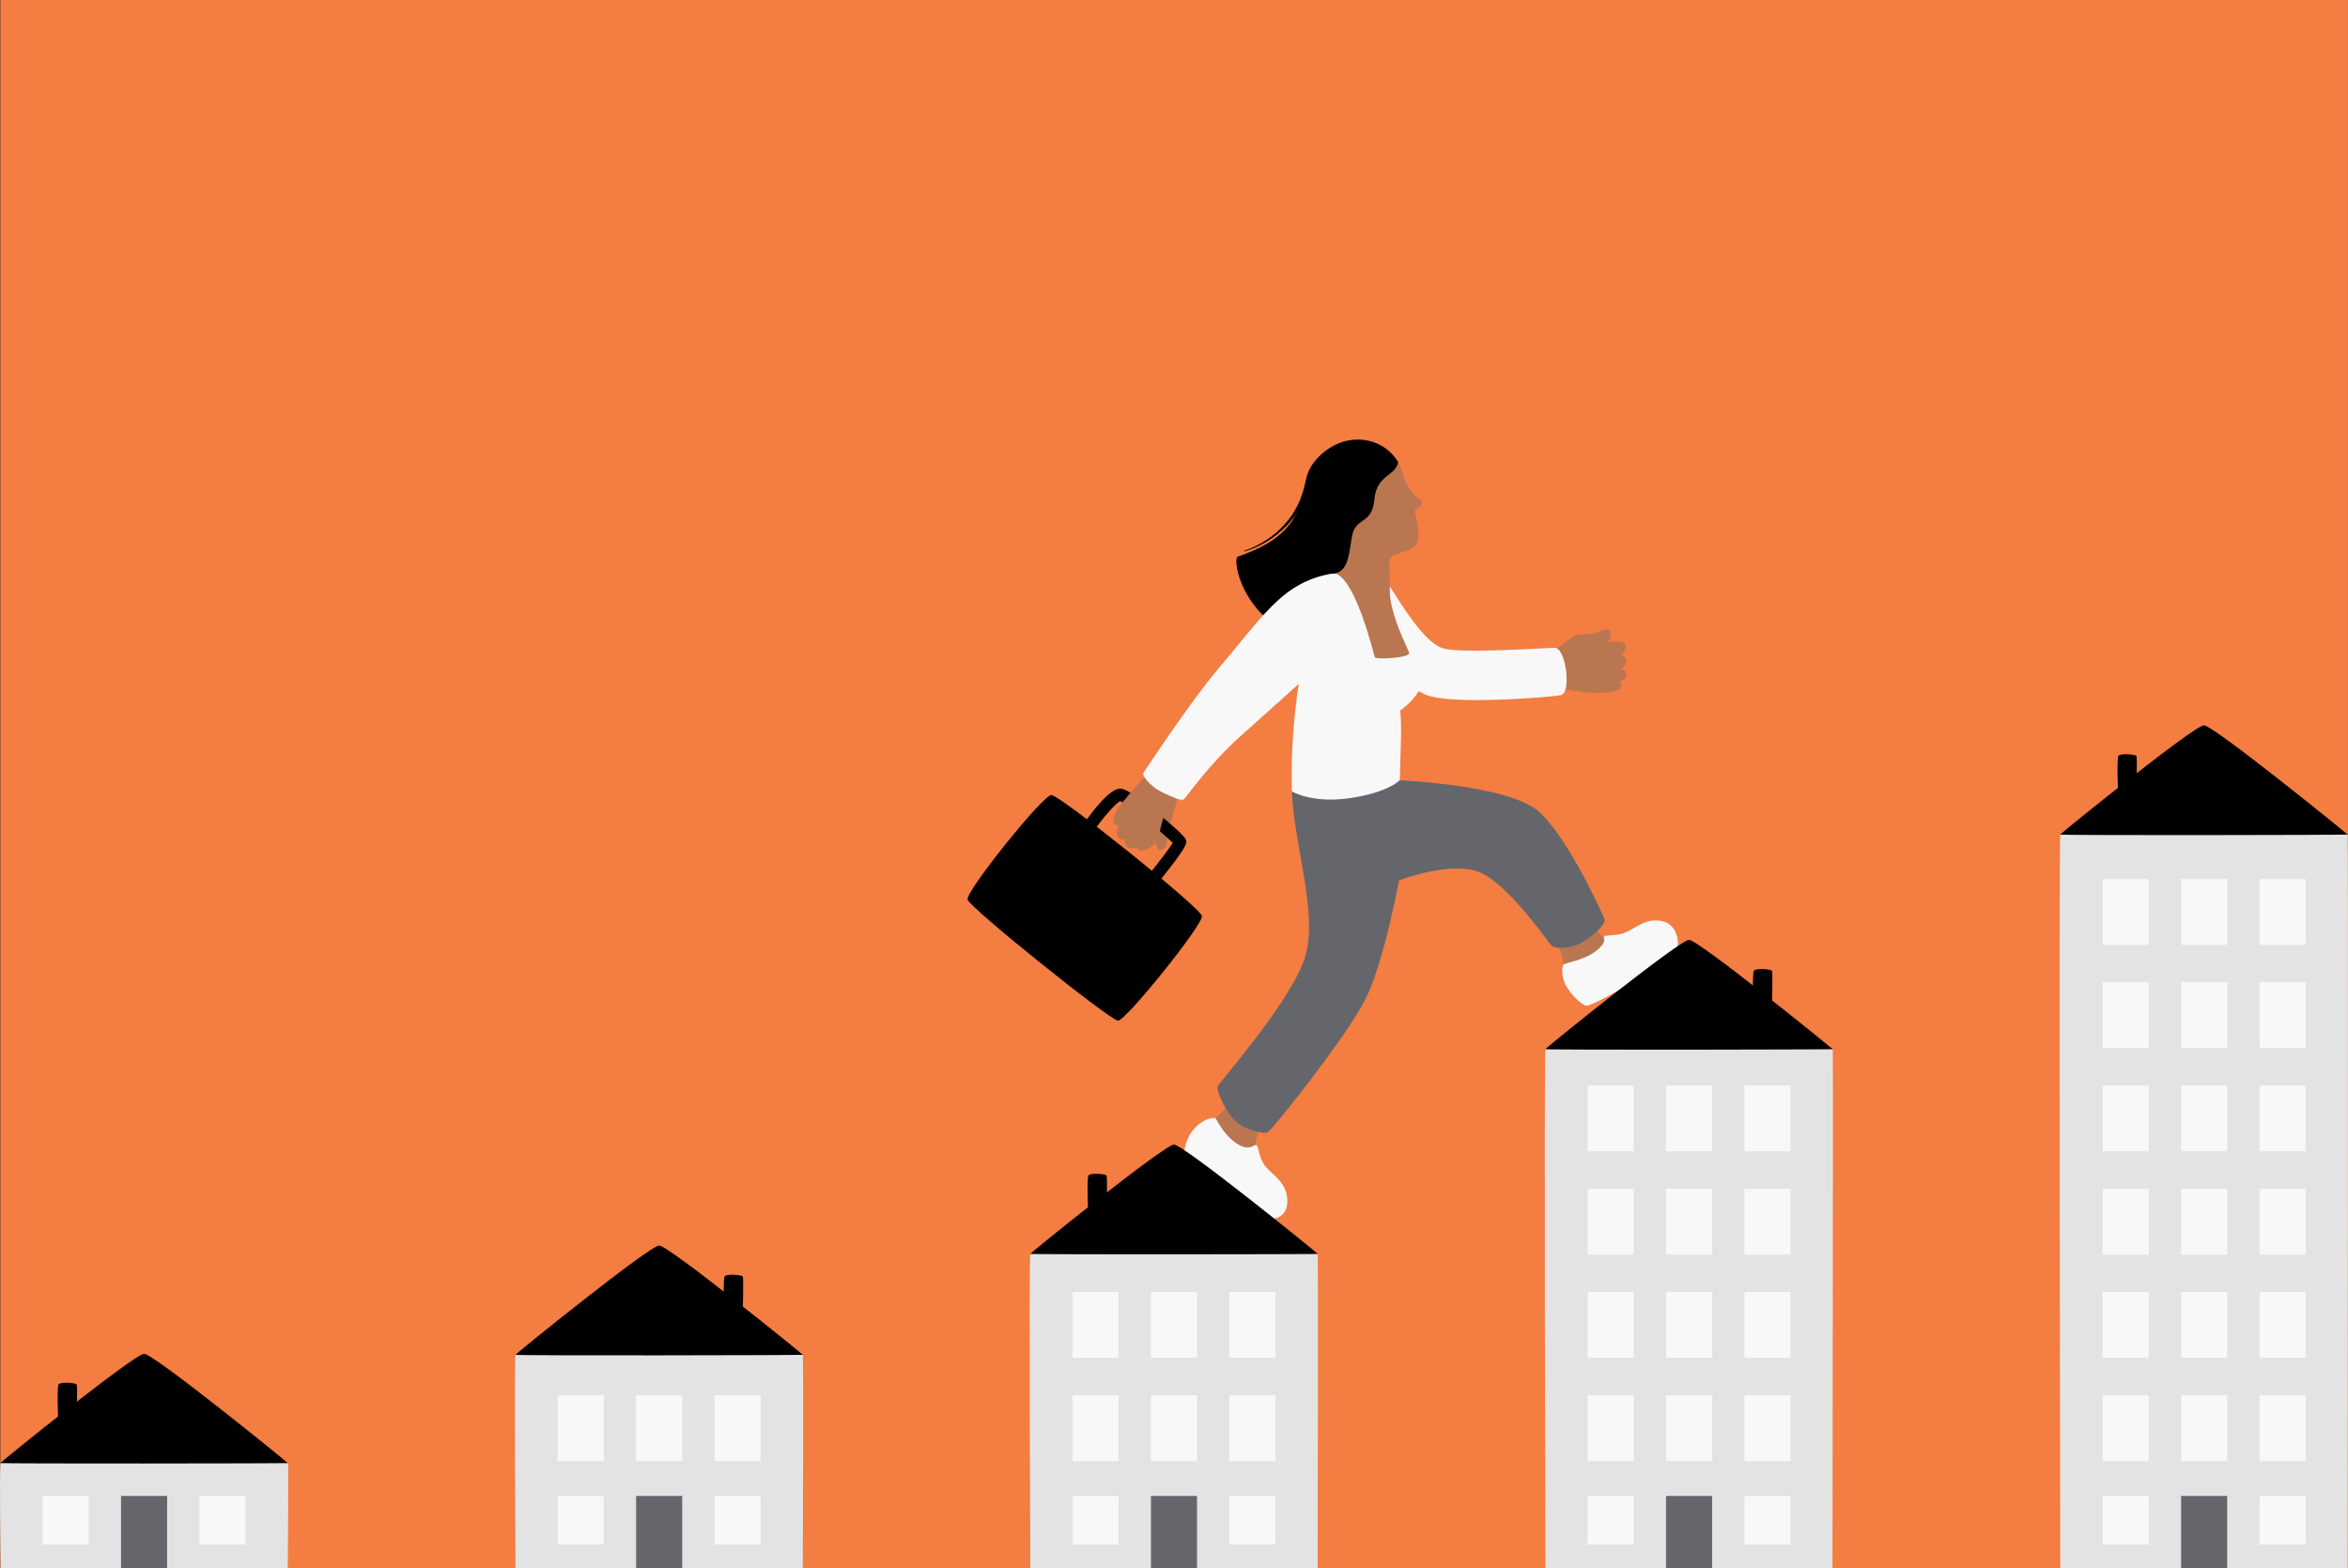 <?xml version="1.0" encoding="UTF-8"?><svg id="Layer_1" xmlns="http://www.w3.org/2000/svg" viewBox="0 0 689.5 460.7"><rect x="0" y="0" width="689.5" height="460.7" fill="#333333" stroke="none"/><defs><style>.cls-1{fill:none;}.cls-2{fill:#e3e3e3;}.cls-3{fill:#b97651;}.cls-4{fill:#f47d41;}.cls-5{fill:#f8f8f8;}.cls-6{fill:#64666b;}</style></defs><path class="cls-4" d="M.11,0h689.38v460.7H.11V0Z"/><rect class="cls-1" x="49.18" y="103.67" width="625.1" height="342.45"/><path class="cls-3" d="M346.19,232.88c-.36,2.02-2.38,8.37-3.02,11.18s-.5,5.7-2.38,5.62c-1.8-.07-1.94-4.76-.94-8.22s2.3-10.1,2.3-10.1l4.03,1.51Z"/><path d="M383.26,142.37c-1.73,11.11-7.13,16.8-19.8,21.13-1.37.5.22,14.64,14.47,22.43,34.56-8.44,18.65-43.56,18.65-43.56h-13.32Z"/><path class="cls-3" d="M473.33,276.08c-4.03-.72-4.1-3.03-5.26-3.89s-13.25,2.45-10.8,5.48c2.45,2.96.94,6.06,3.1,8.8s13.1-2.45,13.1-2.45l-.14-7.93Z"/><path class="cls-3" d="M368.36,339.47c-.72-4.83,4.82-15.58,4.82-15.58,0,0-5.33-7.72-11.09-1.88-2.66,5.19-6.77,7.5-7.49,8.58s13.75,8.87,13.75,8.87Z"/><path class="cls-5" d="M356.91,328.51c-.5-.43-3.53.14-5.98,2.74-1.82,1.99-2.94,4.52-3.17,7.21,0,1.23,7.49,8.15,12.89,12.04,5.4,3.89,9.14,6.49,11.73,7.28s6.05-.94,5.62-5.77c-.43-4.76-3.96-6.63-6.2-9.16-2.24-2.53-2.09-5.91-2.81-6.41s-1.94,2.02-5.9-.58c-3.8-2.53-5.68-6.93-6.18-7.36Z"/><path class="cls-5" d="M459.07,283.36c-.29.36-.86,3.17.86,6.27,1.73,3.1,4.61,5.41,5.76,5.77s10.51-4.69,15.84-8.65c5.33-3.97,10.58-8.08,11.01-8.58.5-.58.36-6.49-4.32-7.57-4.68-1.08-7.49,1.73-10.58,3.17-3.1,1.37-5.76.72-6.48,1.23s1.3,1.3-2.38,4.26c-3.6,2.88-9.22,3.53-9.72,4.11Z"/><path class="cls-6" d="M379.37,232.45c.5,15.29,7.63,35.41,4.03,48.17-3.6,12.84-25.41,37.29-25.85,38.58-.36,1.3,2.02,6.63,4.82,9.66,2.81,3.03,8.57,4.33,9.86,3.75s22.89-27.69,28.58-38.8c5.69-11.18,10-35.19,10-35.19,0,0,15.48-5.99,23.9-2.31,8.49,3.68,20.23,20.91,21.02,21.56s5.18,1.23,9.36-1.37,6.55-5.48,6.05-6.63-10.51-23.65-19.22-31.44c-8.78-7.86-40.89-9.23-40.89-9.23l-31.67,3.24Z"/><path class="cls-2" d="M84.5,460.7H.19s-.43-30.36,0-30.87c.43-.5,84.16-.36,84.38,0s-.07,30.87-.07,30.87Z"/><path d="M22.51,417.36s-5.11,1.09-5.33,0-.43-9.81,0-10.67,5.04-.5,5.33,0,0,10.67,0,10.67Z"/><path d="M42.31,397.67c-2.81,0-42.26,31.88-42.19,32.09s84.3.14,84.37,0-39.31-32.09-42.19-32.09Z"/><path class="cls-2" d="M235.75,460.7h-84.37s-.43-62.17,0-62.67,84.16-.36,84.37,0c.22.29,0,62.67,0,62.67Z"/><path d="M218.11,385.63s-5.11,1.09-5.33,0-.43-9.81,0-10.67,5.04-.5,5.33,0,0,10.67,0,10.67Z"/><path d="M193.56,365.87c-2.81,0-42.26,31.88-42.19,32.09.07.29,84.3.14,84.38,0,0-.14-39.38-32.09-42.19-32.09Z"/><path class="cls-2" d="M386.93,460.7h-84.37s-.43-91.81,0-92.31,84.16-.36,84.37,0,0,92.31,0,92.31Z"/><path d="M324.95,355.98s-5.11,1.09-5.33,0-.43-9.81,0-10.67,5.04-.5,5.33,0,0,10.67,0,10.67Z"/><path d="M344.75,336.22c-2.81,0-42.26,31.88-42.19,32.09s84.3.14,84.38,0-39.38-32.09-42.19-32.09Z"/><path class="cls-2" d="M538.12,460.7h-84.3s-.43-151.88,0-152.46c.43-.5,84.16-.36,84.37,0,.14.36-.07,152.46-.07,152.46Z"/><path d="M520.34,295.84s-5.11,1.09-5.33,0-.43-9.81,0-10.67,5.04-.5,5.33,0,0,10.67,0,10.67Z"/><path d="M496,276.08c-2.81,0-42.26,31.88-42.19,32.09.07.29,84.3.14,84.37,0,0-.07-39.38-32.09-42.19-32.09Z"/><path class="cls-2" d="M689.37,460.7h-84.37s-.43-214.98,0-215.49,84.16-.36,84.38,0c.22.29,0,215.49,0,215.49Z"/><path d="M627.39,232.74s-5.11,1.09-5.33,0-.43-9.81,0-10.67,5.04-.5,5.33,0c.22.58,0,10.67,0,10.67Z"/><path d="M647.19,213.05c-2.81,0-42.26,31.88-42.19,32.09.07.29,84.3.14,84.37,0,0-.14-39.38-32.09-42.19-32.09Z"/><rect class="cls-6" x="35.54" y="439.42" width="13.53" height="21.2"/><rect class="cls-6" x="186.8" y="439.42" width="13.53" height="21.2"/><rect class="cls-6" x="337.98" y="439.42" width="13.53" height="21.2"/><rect class="cls-6" x="489.24" y="439.42" width="13.53" height="21.2"/><rect class="cls-6" x="640.49" y="439.42" width="13.53" height="21.2"/><rect class="cls-5" x="58.58" y="439.42" width="13.53" height="14.28"/><rect class="cls-5" x="12.5" y="439.42" width="13.53" height="14.28"/><rect class="cls-5" x="209.83" y="439.42" width="13.53" height="14.28"/><rect class="cls-5" x="163.76" y="439.42" width="13.53" height="14.28"/><rect class="cls-5" x="209.83" y="409.86" width="13.53" height="19.33"/><rect class="cls-5" x="186.8" y="409.86" width="13.53" height="19.33"/><rect class="cls-5" x="163.76" y="409.86" width="13.53" height="19.33"/><rect class="cls-5" x="361.02" y="439.42" width="13.53" height="14.28"/><rect class="cls-5" x="314.94" y="439.42" width="13.53" height="14.28"/><rect class="cls-5" x="361.02" y="409.86" width="13.53" height="19.33"/><rect class="cls-5" x="337.98" y="409.86" width="13.53" height="19.33"/><rect class="cls-5" x="314.94" y="409.86" width="13.53" height="19.33"/><rect class="cls-5" x="361.02" y="379.5" width="13.53" height="19.33"/><rect class="cls-5" x="337.98" y="379.5" width="13.53" height="19.33"/><rect class="cls-5" x="314.94" y="379.5" width="13.53" height="19.33"/><rect class="cls-5" x="512.27" y="439.42" width="13.53" height="14.28"/><rect class="cls-5" x="466.2" y="439.42" width="13.53" height="14.28"/><rect class="cls-5" x="512.27" y="409.86" width="13.53" height="19.33"/><rect class="cls-5" x="489.24" y="409.86" width="13.53" height="19.33"/><rect class="cls-5" x="466.2" y="409.86" width="13.53" height="19.33"/><rect class="cls-5" x="512.27" y="379.5" width="13.53" height="19.33"/><rect class="cls-5" x="489.24" y="379.5" width="13.53" height="19.33"/><rect class="cls-5" x="466.2" y="379.5" width="13.53" height="19.33"/><rect class="cls-5" x="512.27" y="349.21" width="13.53" height="19.33"/><rect class="cls-5" x="489.24" y="349.21" width="13.53" height="19.33"/><rect class="cls-5" x="466.2" y="349.21" width="13.53" height="19.33"/><rect class="cls-5" x="512.27" y="318.84" width="13.53" height="19.33"/><rect class="cls-5" x="489.24" y="318.84" width="13.53" height="19.33"/><rect class="cls-5" x="466.2" y="318.84" width="13.53" height="19.33"/><rect class="cls-5" x="663.53" y="439.42" width="13.53" height="14.28"/><rect class="cls-5" x="617.45" y="439.42" width="13.53" height="14.28"/><rect class="cls-5" x="663.53" y="409.86" width="13.53" height="19.33"/><rect class="cls-5" x="640.49" y="409.86" width="13.53" height="19.33"/><rect class="cls-5" x="617.45" y="409.86" width="13.53" height="19.33"/><rect class="cls-5" x="663.53" y="379.5" width="13.53" height="19.33"/><rect class="cls-5" x="640.49" y="379.5" width="13.53" height="19.33"/><rect class="cls-5" x="617.45" y="379.5" width="13.53" height="19.33"/><rect class="cls-5" x="663.53" y="349.21" width="13.53" height="19.33"/><rect class="cls-5" x="640.49" y="349.21" width="13.53" height="19.33"/><rect class="cls-5" x="617.45" y="349.21" width="13.53" height="19.33"/><rect class="cls-5" x="663.53" y="318.84" width="13.53" height="19.33"/><rect class="cls-5" x="640.49" y="318.84" width="13.53" height="19.33"/><rect class="cls-5" x="617.45" y="318.84" width="13.53" height="19.33"/><rect class="cls-5" x="663.53" y="288.48" width="13.53" height="19.33"/><rect class="cls-5" x="640.49" y="288.48" width="13.53" height="19.33"/><rect class="cls-5" x="617.45" y="288.48" width="13.53" height="19.33"/><rect class="cls-5" x="663.53" y="258.19" width="13.53" height="19.33"/><rect class="cls-5" x="640.49" y="258.19" width="13.53" height="19.33"/><rect class="cls-5" x="617.45" y="258.19" width="13.53" height="19.33"/><path class="cls-3" d="M456.33,190.76c2.02-.22,4.61-4.04,7.2-4.26s4.46-.14,7.27-1.44c2.81-1.23,3.1,3.17,0,4.69s-16.77,5.34-16.77,5.34l2.3-4.33Z"/><path class="cls-3" d="M471.24,188.75c3.67-.43,5.47-.58,6.05.5.38,1.19-.17,2.48-1.3,3.03,2.88,1.15,1.08,3.82.07,4.18,2.74,1.23,1.22,3.46-.22,3.68.58,1.73.36,2.81-4.18,3.32-4.54.51-11.66-.87-13.97-1.37-2.3-.58-.86-9.09-.86-9.09l14.4-4.26Z"/><path class="cls-5" d="M407.38,171.08c4.46,7.07,10.94,17.67,16.27,19.33s29.66-.07,32.9-.14,5.04,13.27,1.8,13.92c-3.24.65-32.9,3.03-39.88-.22-6.98-3.25-13.32-9.51-13.32-9.51l.29-23.65,1.94.29Z"/><path d="M328.33,299.8c-2.3,0-43.56-33.17-44.2-35.55s22.18-30.79,24.62-30.72c2.52.07,43.77,33.03,44.2,35.55.43,2.45-22.32,30.72-24.62,30.72Z"/><path d="M338.99,259.64c-.42,0-.83-.16-1.15-.43-.76-.62-.89-1.74-.29-2.52,2.66-3.32,5.76-7.36,6.84-9.09-2.74-2.74-13.03-11.39-15.48-12.26-1.3.65-5.04,4.83-8.13,9.3-.57.82-1.69,1.03-2.51.47-.82-.57-1.03-1.69-.47-2.51.01-.02.02-.03.03-.05,3.46-4.98,8.21-10.89,11.09-10.89.72,0,2.3,0,10.8,7,8.21,6.78,8.49,7.79,8.57,8.15.22.94.43,1.73-7.92,12.12-.32.44-.83.71-1.37.72Z"/><path class="cls-3" d="M336.9,227.69c-1.8,1.3-7.63,8.29-8.64,9.81s-2.45,4.98.36,5.05c-1.44,2.31-.43,4.33,1.8,4.11-.34,1.03.22,2.14,1.25,2.48.73.24,1.54.03,2.06-.54.43,2.16,3.02,1.3,5.11-.5s1.44-5.19,3.38-9.23c.79-1.59,5.69-5.7,4.39-7.5-2.09-2.81-9.72-3.68-9.72-3.68Z"/><path class="cls-5" d="M335.75,227.04c-.5.79,2.16,3.97,5.04,5.41s5.98,2.89,6.77,2.38,7.2-10.17,17.06-18.89c9.79-8.73,16.77-15.07,16.77-15.07,0,0-1.15,7-1.73,15.87-.58,8.87-.29,15.72-.29,15.72,0,0,5.98,3.68,17.21,1.95,11.23-1.66,14.47-5.26,14.47-5.26,0,0,.22-8.29.36-12.4.07-2.69,0-5.39-.22-8.08,0,0,7.2-4.69,7.2-11.39,0-4.62-5.26-9.59-7.13-13.92-1.87-4.4-3.89-10.46-3.89-10.46l-15.26-4.55c-5.07.63-9.88,2.57-13.97,5.62-6.62,5.05-11.37,11.83-20.37,22.43-7.85,9.3-19.87,27.41-22.03,30.65Z"/><path class="cls-3" d="M417.03,146.77c-2.5-1.77-4.29-4.38-5.04-7.36-.3-1.28-.76-2.51-1.37-3.67-1.3-2.24-8.93-.65-10.73,1.59-4.39,5.55-8.85,10.96-13.1,16.59l-.14.14c1.3,2.38,2.81,4.54,3.82,6.2.83,1.31,1.35,2.78,1.51,4.32,0,.36.22,2.45.22,3.82,6.41,2.31,11.88,12.62,13.61,12.69s2.3-3.61,2.3-8.51-.22-7.5,0-8.08c.58-2.16,2.88-1.3,6.84-3.75,2.3-1.37,1.66-5.55.5-10.53-.29-.58,3.6-2.02,1.58-3.46Z"/><path d="M410.55,135.74c-2.12.23-4.13,1.08-5.76,2.45-4.39,3.89-1.3,6.78-4.1,10.6-2.59,3.61-5.18,2.67-5.98,7.36-.72,4.76-.22,6.56-2.74,8.51-.2-1.53-.71-3.01-1.51-4.33-3.67-5.84-12.24-17.16-3.17-26.18,7.93-7.93,19.01-5.77,23.26,1.59Z"/><path d="M410.55,135.74c-.72,4.26-6.34,3.53-6.98,11.11-.72,7.57-5.69,4.76-6.62,11.03-.94,6.2-1.37,9.59-4.75,10.53s-9.36-8.94-9.36-8.94l.43-10.6,12.38-15,12.45-.57,2.45,2.45Z"/><path d="M383.41,141.36l-.43,1.73c-.13.59-.3,1.16-.5,1.73l-.58,1.66-.14.43-.22.43-.36.79c-.5,1.09-1.15,2.09-1.73,3.1-.36.5-.72.94-1.08,1.44-.22.22-.36.5-.58.72l-.58.65c-1.58,1.78-3.39,3.34-5.4,4.62-1.99,1.31-4.15,2.35-6.41,3.1h0c-.07,0-.07.07-.07.14s.07.07.14.07c2.34-.67,4.57-1.67,6.62-2.96,2.09-1.25,4.01-2.78,5.69-4.54l.65-.65c.22-.22.36-.5.58-.72.36-.5.79-.94,1.15-1.44.65-1.01,1.37-2.02,1.94-3.1l.43-.79.22-.43.14-.43.72-1.73c.22-.57.42-1.14.58-1.73l.5-1.8c.1-.34-.08-.69-.42-.8-.34-.1-.69.08-.8.42,0,0,0,.01,0,.02l-.07.07h0Z"/><path class="cls-3" d="M392.12,168.41c6.12,2.02,11.37,24.01,11.59,24.66.22.72,10.44.22,10.08-1.3-.36-1.52-5.76-11.03-5.76-19.18s-6.84-3.32-6.84-3.32l-9.07-.86Z"/></svg>